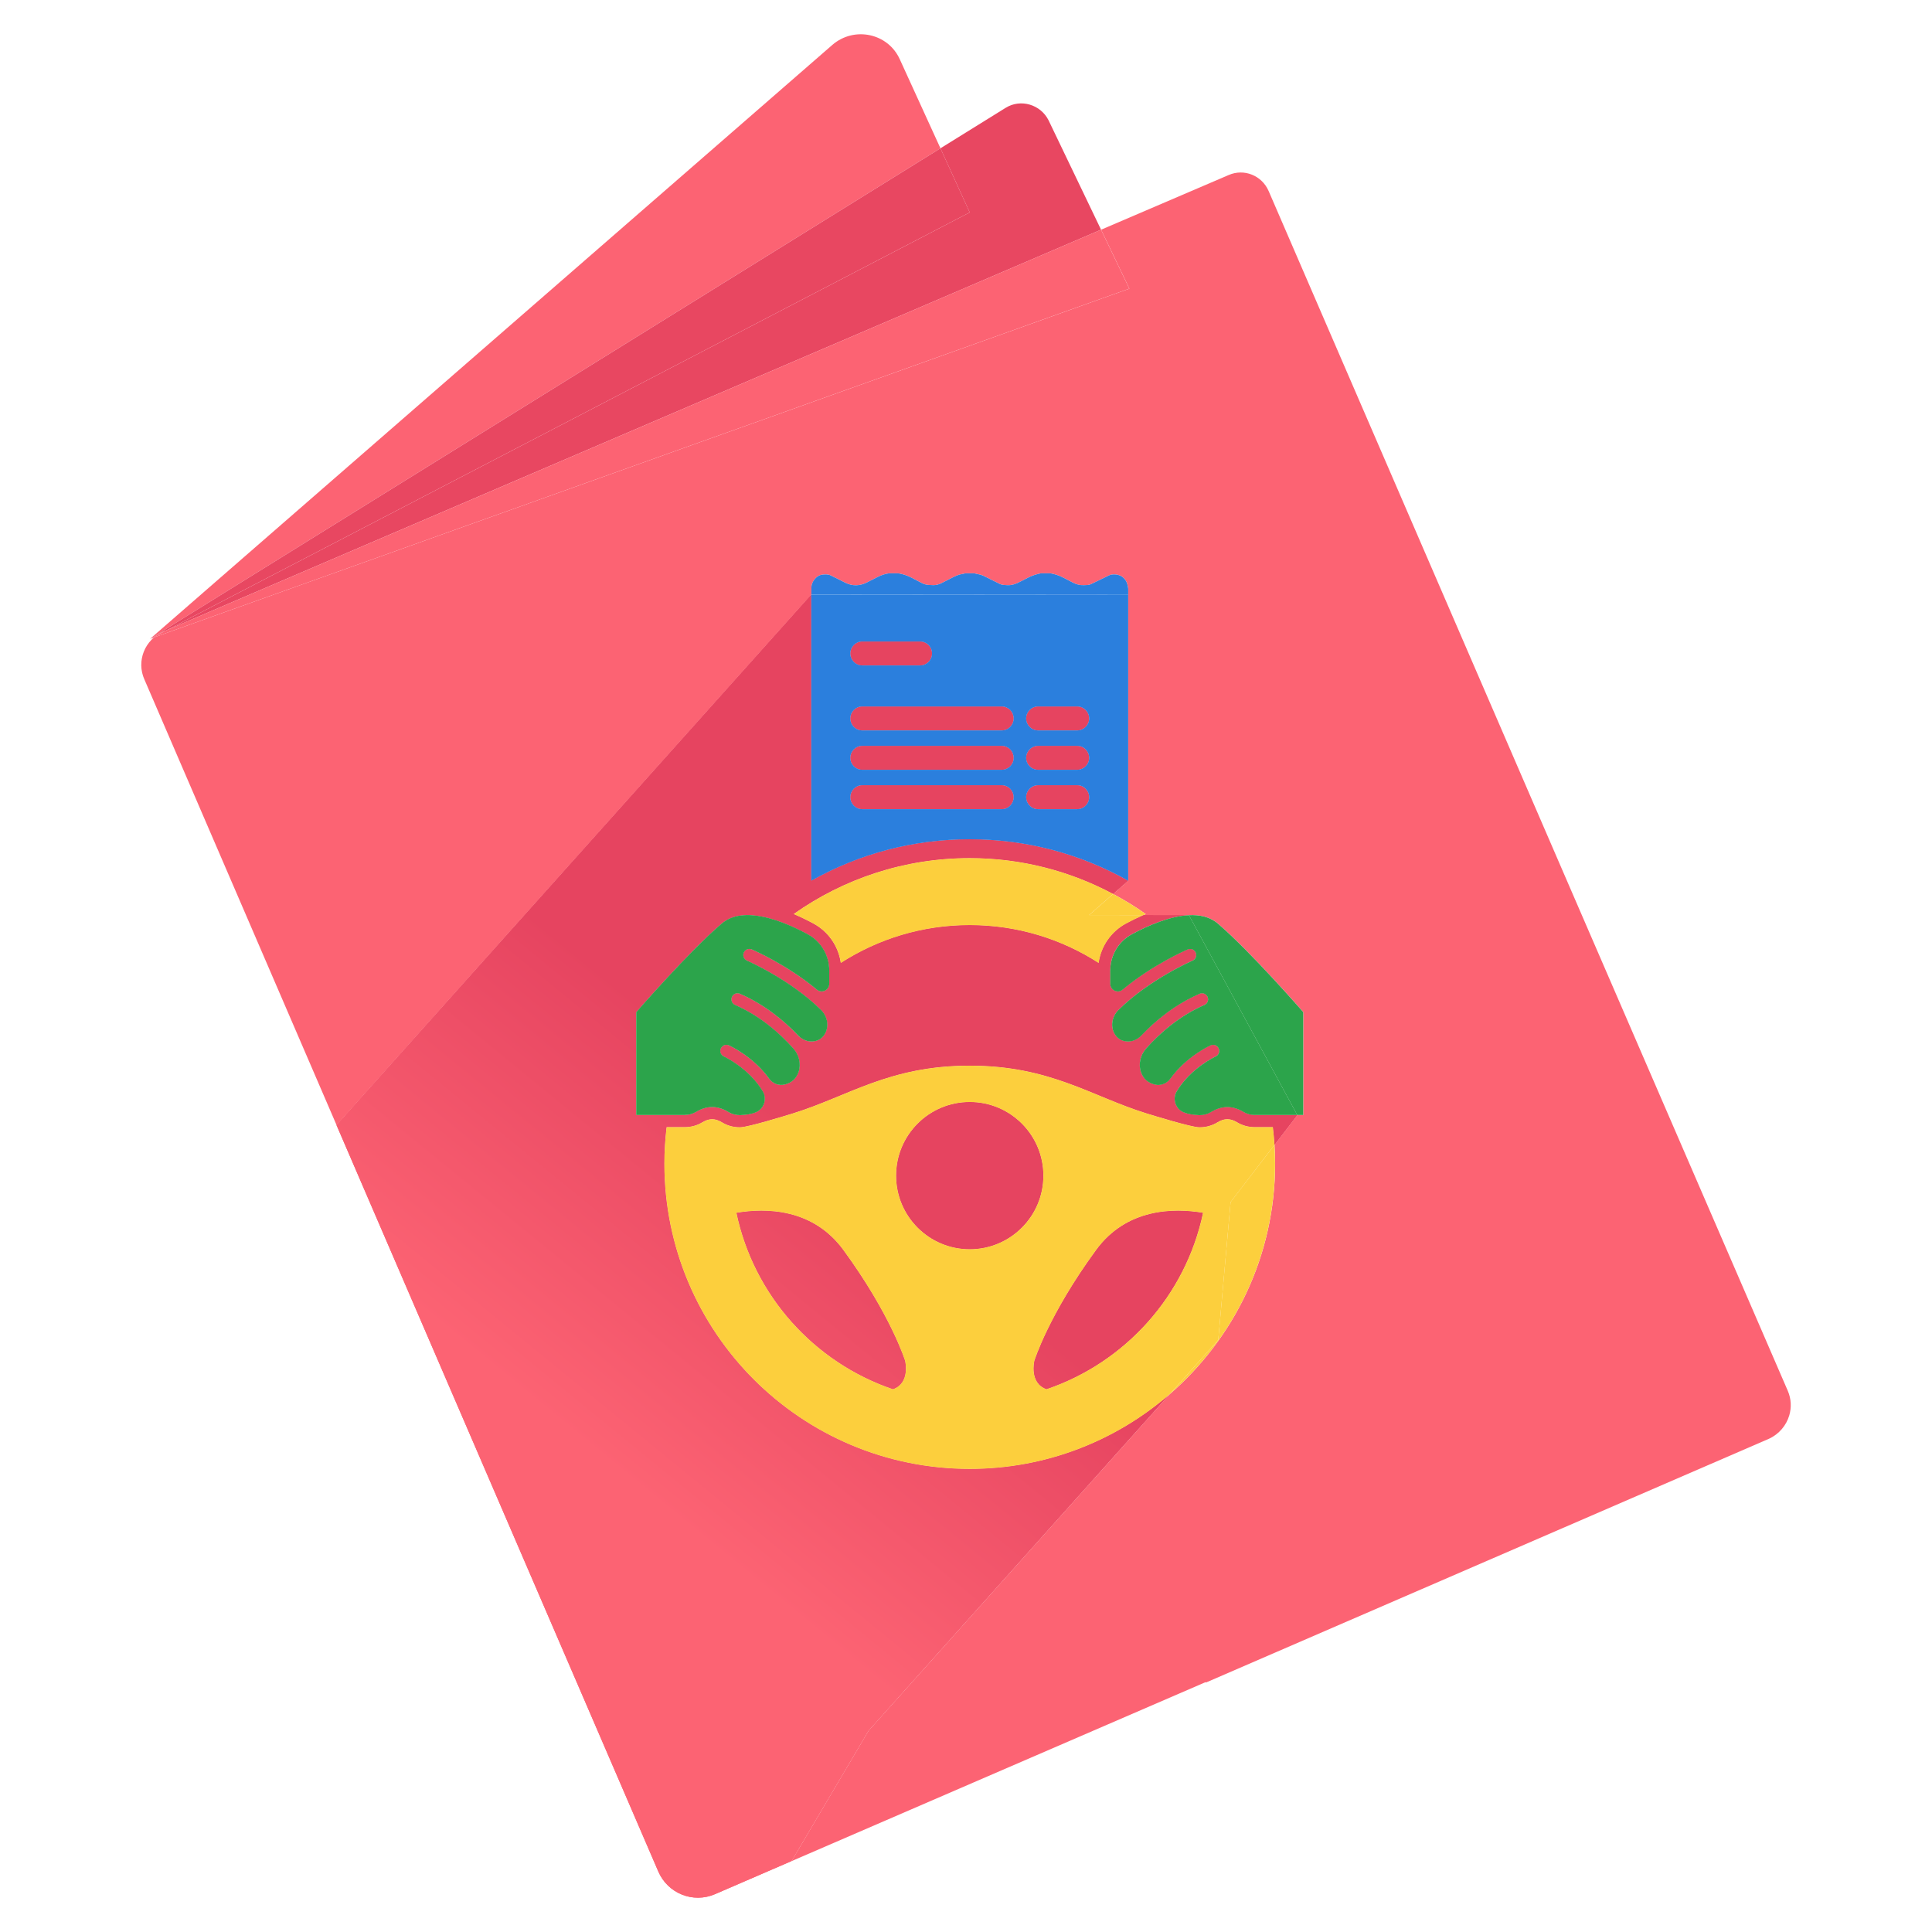 <?xml version="1.0" encoding="UTF-8"?>
<svg id="Capa_3" data-name="Capa 3" xmlns="http://www.w3.org/2000/svg" xmlns:xlink="http://www.w3.org/1999/xlink" viewBox="0 0 1024 1024">
  <defs>
    <style>
      .cls-1 {
        fill: none;
      }

      .cls-2 {
        fill: #e84761;
      }

      .cls-3 {
        fill: #2ca44b;
      }

      .cls-4 {
        fill: #fccf3d;
      }

      .cls-5 {
        fill: url(#Degradado_sin_nombre_22-4);
      }

      .cls-6 {
        fill: url(#Degradado_sin_nombre_22-2);
      }

      .cls-7 {
        fill: url(#Degradado_sin_nombre_22-3);
      }

      .cls-8 {
        fill: url(#Degradado_sin_nombre_22-6);
      }

      .cls-9 {
        fill: url(#Degradado_sin_nombre_22-8);
      }

      .cls-10 {
        fill: url(#Degradado_sin_nombre_22-7);
      }

      .cls-11 {
        fill: url(#Degradado_sin_nombre_22-5);
      }

      .cls-12 {
        fill: url(#Degradado_sin_nombre_22-9);
      }

      .cls-13 {
        fill: #fc6373;
      }

      .cls-14 {
        fill: url(#Degradado_sin_nombre_22);
      }

      .cls-15 {
        fill: #2b7fdd;
      }

      .cls-16 {
        fill: url(#Degradado_sin_nombre_22-13);
      }

      .cls-17 {
        fill: url(#Degradado_sin_nombre_22-12);
      }

      .cls-18 {
        fill: url(#Degradado_sin_nombre_22-11);
      }

      .cls-19 {
        fill: url(#Degradado_sin_nombre_22-10);
      }
    </style>
    <linearGradient id="Degradado_sin_nombre_22" data-name="Degradado sin nombre 22" x1="442.67" y1="615.45" x2="315.68" y2="770.9" gradientUnits="userSpaceOnUse">
      <stop offset="0" stop-color="#e64460"/>
      <stop offset="1" stop-color="#fc6373"/>
    </linearGradient>
    <linearGradient id="Degradado_sin_nombre_22-2" data-name="Degradado sin nombre 22" x1="328.62" y1="522.28" x2="201.63" y2="677.73" xlink:href="#Degradado_sin_nombre_22"/>
    <linearGradient id="Degradado_sin_nombre_22-3" data-name="Degradado sin nombre 22" x1="378.92" y1="563.37" x2="251.93" y2="718.82" xlink:href="#Degradado_sin_nombre_22"/>
    <linearGradient id="Degradado_sin_nombre_22-4" data-name="Degradado sin nombre 22" x1="368.7" y1="555.02" x2="241.71" y2="710.47" xlink:href="#Degradado_sin_nombre_22"/>
    <linearGradient id="Degradado_sin_nombre_22-5" data-name="Degradado sin nombre 22" x1="358.47" y1="546.67" x2="231.48" y2="702.11" xlink:href="#Degradado_sin_nombre_22"/>
    <linearGradient id="Degradado_sin_nombre_22-6" data-name="Degradado sin nombre 22" x1="418.87" y1="596.01" x2="291.88" y2="751.45" xlink:href="#Degradado_sin_nombre_22"/>
    <linearGradient id="Degradado_sin_nombre_22-7" data-name="Degradado sin nombre 22" x1="408.64" y1="587.66" x2="281.66" y2="743.1" xlink:href="#Degradado_sin_nombre_22"/>
    <linearGradient id="Degradado_sin_nombre_22-8" data-name="Degradado sin nombre 22" x1="398.41" y1="579.3" x2="271.43" y2="734.75" xlink:href="#Degradado_sin_nombre_22"/>
    <linearGradient id="Degradado_sin_nombre_22-9" data-name="Degradado sin nombre 22" x1="442.67" y1="615.45" x2="315.68" y2="770.9" xlink:href="#Degradado_sin_nombre_22"/>
    <linearGradient id="Degradado_sin_nombre_22-10" data-name="Degradado sin nombre 22" x1="566.26" y1="716.41" x2="439.27" y2="871.86" xlink:href="#Degradado_sin_nombre_22"/>
    <linearGradient id="Degradado_sin_nombre_22-11" data-name="Degradado sin nombre 22" x1="425.82" y1="601.68" x2="298.83" y2="757.13" xlink:href="#Degradado_sin_nombre_22"/>
    <linearGradient id="Degradado_sin_nombre_22-12" data-name="Degradado sin nombre 22" x1="473.05" y1="640.27" x2="346.06" y2="795.72" xlink:href="#Degradado_sin_nombre_22"/>
    <linearGradient id="Degradado_sin_nombre_22-13" data-name="Degradado sin nombre 22" x1="489.19" y1="653.46" x2="362.21" y2="808.9" xlink:href="#Degradado_sin_nombre_22"/>
  </defs>
  <path class="cls-1" d="M76.99,343.7s.03-.05.04-.07c-.01.02-.03.05-.04.07Z"/>
  <path class="cls-1" d="M77.85,342.21c.08-.12.16-.24.24-.36-.08.12-.16.24-.24.36Z"/>
  <path class="cls-1" d="M75.41,356.76c-.05-.23-.1-.45-.15-.68.05.23.09.45.15.68Z"/>
  <path class="cls-1" d="M78.86,340.76c.09-.12.19-.24.29-.37-.1.12-.19.24-.29.37Z"/>
  <path class="cls-1" d="M75.18,349.12c.03-.15.06-.3.09-.44-.03.15-.06.3-.09.44Z"/>
  <path class="cls-1" d="M74.9,352.83c0-.07,0-.13,0-.2,0,.07,0,.13,0,.2Z"/>
  <path class="cls-1" d="M75.91,358.52c-.08-.23-.14-.46-.21-.69.07.23.13.46.21.69Z"/>
  <path class="cls-1" d="M76.17,345.57c.03-.08.06-.16.09-.24-.03.08-.06.16-.09.24Z"/>
  <path class="cls-1" d="M80.1,339.3c.07-.07.13-.15.2-.22-.07.07-.13.14-.2.22Z"/>
  <path class="cls-1" d="M75.07,354.94c-.03-.19-.06-.39-.08-.58.02.19.05.39.08.58Z"/>
  <path class="cls-1" d="M75.57,347.39c.04-.14.08-.29.12-.43-.04.14-.08.29-.12.43Z"/>
  <path class="cls-1" d="M76.56,360.17c-.07-.16-.12-.32-.19-.48.07.16.12.32.19.49l101.83,236.17h0s-101.83-236.18-101.83-236.18Z"/>
  <path class="cls-1" d="M937.56,762.57l-298.4,129.2-.2-.2-122.98,53.16-96.48,41.71h0s219.46-94.86,219.46-94.86l.2.2,298.4-129.2c5.4-2.48,9.22-7.1,10.78-12.42-1.56,5.32-5.38,9.94-10.78,12.41Z"/>
  <path class="cls-1" d="M74.95,350.85c0-.1.02-.19.03-.29,0,.1-.02.19-.03.29Z"/>
  <path class="cls-13" d="M476.98,31.58c-6.2-14-24.2-17.8-35.8-7.8L79.58,338.58,498.46,78.6l-21.48-47.02Z"/>
  <path class="cls-2" d="M88.4,333.99l138.3-59.28,356.88-152.97-27.81-57.96c-4.2-8.4-14.8-11.6-22.8-6.6l-34.52,21.42,15.52,33.98L88.4,333.99Z"/>
  <path class="cls-2" d="M82.77,336.92l-3.19,1.66,2.01-.72s.02-.02.03-.03c.36-.3.75-.62,1.15-.91Z"/>
  <polygon class="cls-2" points="88.4 333.99 226.7 274.71 88.4 333.99 88.38 334 88.4 333.99"/>
  <path class="cls-2" d="M82.78,336.91s.04-.02.04-.02c.06-.04.13-.08.19-.12.31-.22.65-.42.98-.62.24-.15.47-.31.72-.45.35-.2.73-.37,1.1-.55.25-.12.49-.26.75-.38l1.46-.62.38-.16,425.58-221.41-15.52-33.98L79.58,338.58l3.19-1.66s0,0,0,0Z"/>
  <path class="cls-2" d="M83.01,336.77c.31-.22.65-.42.98-.62-.33.2-.66.4-.98.62Z"/>
  <path class="cls-2" d="M84.71,335.69c.35-.2.73-.37,1.1-.55-.37.18-.74.35-1.1.55Z"/>
  <polygon class="cls-2" points="88.4 333.99 88.02 334.15 88.38 334 88.4 333.99"/>
  <path class="cls-13" d="M75.69,346.96c.14-.47.3-.93.48-1.39-.18.46-.33.92-.48,1.39Z"/>
  <path class="cls-13" d="M79.15,340.39c.3-.38.62-.74.95-1.09-.33.35-.65.72-.95,1.09Z"/>
  <path class="cls-13" d="M78.09,341.84c.24-.37.5-.73.77-1.08-.27.35-.53.71-.77,1.08Z"/>
  <path class="cls-13" d="M74.89,352.63c0-.6.02-1.19.06-1.78-.05.59-.07,1.18-.06,1.78Z"/>
  <path class="cls-13" d="M77.03,343.63c.25-.49.53-.96.82-1.42-.29.46-.57.94-.82,1.42Z"/>
  <path class="cls-13" d="M75.26,348.68c.09-.43.19-.86.3-1.29-.12.43-.22.85-.3,1.29Z"/>
  <path class="cls-13" d="M76.26,345.32c.22-.55.47-1.1.74-1.63-.27.53-.52,1.07-.74,1.63Z"/>
  <path class="cls-13" d="M74.98,350.57c.05-.48.11-.97.2-1.44-.08.48-.15.96-.2,1.44Z"/>
  <path class="cls-13" d="M76.37,359.69c-.16-.39-.32-.78-.46-1.18.14.39.29.79.46,1.18Z"/>
  <path class="cls-13" d="M178.39,596.34l251.59-281.14h.07l.02-3.96c.02-2.6,2.38-6.12,5.44-6.6,1.54-.26,3.4-.34,4.82.36l7.86,3.92c3.6,1.78,7.58,1.68,11.14-.14l5.76-2.92c1.94-.98,4.06-1.74,6.18-2h4.86c2.4.42,4.68,1.12,6.96,2.3l2.76,1.44c4.18,2.18,4.36,2.48,8.86,2.54,1.62.02,3.1-.44,4.5-1.16l5.34-2.72c1.72-.86,3.42-1.72,5.34-2.02.64-.1,1.26-.18,1.7-.38h4.86c1.28.44,3.12.5,4.78,1.32l8.88,4.4c1.08.52,2.48.48,3.64.56,2.6.18,4.76-.68,7-1.84l4.08-2.1c2.26-1.16,4.5-1.86,6.88-2.34h5.08c2.24.44,4.36,1.06,6.46,2.14l5.56,2.86c1.82.94,3.66,1.38,5.72,1.28,1.2-.04,2.6.02,3.72-.54l9.62-4.66c1.36-.66,3.36-.6,4.76-.24,2.9.74,4.64,3.14,5.12,5.9.08.44.24,1,.24,1.44v3.02h0v151.74h0s0,0,0,0l-8,7.02c5.99,3.2,11.77,6.74,17.29,10.64-.4.17-.82.38-1.22.55l24.1.02v.02c5.79-.28,11.17.88,15.33,4.44,17.61,15.09,45.29,46.96,45.29,46.96v54.51h-3.18l.04.08-12.11,15.77c.21,3.26.32,6.55.32,9.87,0,48.89-21.71,92.69-55.98,122.37l-159.54,178.28-40.81,69.11,96.48-41.71,122.98-53.16.2.2,298.4-129.2c5.4-2.47,9.21-7.1,10.78-12.41,1.21-4.14,1.06-8.69-.78-12.98l-118.8-274.4-156.4-361.6c-3.6-8.2-13-12-21.2-8.4l-67.57,28.96,14.99,31.24L81.61,337.85c-.46.39-.89.8-1.31,1.23-.07.07-.13.14-.2.22-.33.35-.65.72-.95,1.09-.1.12-.19.24-.29.37-.27.35-.53.72-.77,1.08-.08.12-.16.24-.24.36-.29.46-.57.94-.82,1.42-.01.02-.03.05-.04.07-.27.53-.52,1.07-.74,1.63-.03.08-.06.16-.09.24-.18.46-.33.92-.48,1.39-.04.14-.08.29-.12.43-.12.43-.22.85-.3,1.29-.03.15-.06.3-.09.44-.08.48-.15.96-.2,1.44,0,.1-.02.19-.03.29-.05.59-.07,1.18-.06,1.78,0,.07,0,.13,0,.2.01.51.04,1.01.1,1.52.02.19.05.39.08.58.05.38.12.77.19,1.15.05.23.09.45.15.68.08.36.19.71.29,1.06.07.23.13.46.21.69.13.39.29.79.46,1.18.07.16.12.32.19.48l101.83,236.17Z"/>
  <path class="cls-13" d="M81.59,337.86c-.45.39-.88.8-1.29,1.23.42-.43.85-.84,1.31-1.23h-.02Z"/>
  <path class="cls-13" d="M75.7,357.82c-.11-.35-.21-.71-.29-1.06.08.36.18.71.29,1.06Z"/>
  <path class="cls-13" d="M74.99,354.36c-.05-.51-.09-1.02-.1-1.52.01.51.04,1.01.1,1.52Z"/>
  <path class="cls-13" d="M75.26,356.08c-.08-.38-.14-.77-.19-1.15.05.38.11.77.19,1.15Z"/>
  <path class="cls-13" d="M88.4,333.99h-.02s-5.47,2.85-5.47,2.85c-.45.32-.89.65-1.31,1.01l516.97-184.87-14.99-31.24-356.89,152.97-138.3,59.28Z"/>
  <polygon class="cls-13" points="583.59 121.74 583.59 121.73 226.7 274.71 583.59 121.74"/>
  <path class="cls-13" d="M82.91,336.84l-.14.07c-.4.3-.79.62-1.15.91-.01,0-.02.02-.03.03h.02c.42-.36.86-.69,1.31-1.02Z"/>
  <path class="cls-13" d="M88.02,334.15l-1.46.63c-.26.11-.5.25-.75.37-.37.18-.74.35-1.1.55-.25.14-.48.3-.72.45-.33.2-.66.41-.98.62-.03.02-.06.05-.1.08l5.47-2.84-.36.15Z"/>
  <path class="cls-13" d="M82.82,336.89s-.02.02-.04.02c0,0,0,0,0,0l.14-.07s.06-.05.1-.08c-.06.04-.13.08-.19.12Z"/>
  <path class="cls-13" d="M83.99,336.14c.24-.15.47-.31.72-.45-.25.14-.48.3-.72.45Z"/>
  <path class="cls-13" d="M88.02,334.15l-1.46.62c-.26.11-.5.25-.75.38.25-.12.49-.26.75-.37l1.46-.63Z"/>
  <path class="cls-14" d="M378.96,1003.97c-11.6,5-25-.4-30-12l-18.06-41.9-152.51-353.73h0s170.57,395.63,170.57,395.63c5,11.6,18.4,17,30,12l40.54-17.52h0s-40.54,17.52-40.54,17.52Z"/>
  <path class="cls-13" d="M457.04,352.69h30.6c3.5,0,6.34-2.84,6.34-6.34s-2.84-6.34-6.34-6.34h-30.6c-3.5,0-6.34,2.84-6.34,6.34s2.84,6.34,6.34,6.34Z"/>
  <path class="cls-6" d="M457.04,352.69h30.6c3.5,0,6.34-2.84,6.34-6.34s-2.84-6.34-6.34-6.34h-30.6c-3.5,0-6.34,2.84-6.34,6.34s2.84,6.34,6.34,6.34Z"/>
  <path class="cls-13" d="M457.04,428.87h73.88c3.5,0,6.32-2.84,6.32-6.34s-2.82-6.34-6.32-6.34h-73.88c-3.5,0-6.34,2.84-6.34,6.34s2.84,6.34,6.34,6.34Z"/>
  <path class="cls-7" d="M457.04,428.87h73.88c3.5,0,6.32-2.84,6.32-6.34s-2.82-6.34-6.32-6.34h-73.88c-3.5,0-6.34,2.84-6.34,6.34s2.84,6.34,6.34,6.34Z"/>
  <path class="cls-13" d="M457.04,407.99h73.88c3.5,0,6.32-2.82,6.32-6.32s-2.82-6.34-6.32-6.34h-73.88c-3.5,0-6.34,2.84-6.34,6.34s2.84,6.32,6.34,6.32Z"/>
  <path class="cls-5" d="M457.04,407.99h73.88c3.5,0,6.32-2.82,6.32-6.32s-2.82-6.34-6.32-6.34h-73.88c-3.5,0-6.34,2.84-6.34,6.34s2.84,6.32,6.34,6.32Z"/>
  <path class="cls-13" d="M457.04,387.13h73.88c3.5,0,6.32-2.84,6.32-6.34s-2.82-6.34-6.32-6.34h-73.88c-3.5,0-6.34,2.84-6.34,6.34s2.84,6.34,6.34,6.34Z"/>
  <path class="cls-11" d="M457.04,387.13h73.88c3.5,0,6.32-2.84,6.32-6.34s-2.82-6.34-6.32-6.34h-73.88c-3.5,0-6.34,2.84-6.34,6.34s2.84,6.34,6.34,6.34Z"/>
  <path class="cls-13" d="M550.24,428.87h20.68c3.5,0,6.34-2.84,6.34-6.34s-2.84-6.34-6.34-6.34h-20.68c-3.5,0-6.34,2.84-6.34,6.34s2.84,6.34,6.34,6.34Z"/>
  <path class="cls-8" d="M550.24,428.87h20.68c3.5,0,6.34-2.84,6.34-6.34s-2.84-6.34-6.34-6.34h-20.68c-3.5,0-6.34,2.84-6.34,6.34s2.84,6.34,6.34,6.34Z"/>
  <path class="cls-13" d="M550.24,407.99h20.68c3.5,0,6.34-2.82,6.34-6.32s-2.84-6.34-6.34-6.34h-20.68c-3.5,0-6.34,2.84-6.34,6.34s2.84,6.32,6.34,6.32Z"/>
  <path class="cls-10" d="M550.24,407.99h20.68c3.5,0,6.34-2.82,6.34-6.32s-2.84-6.34-6.34-6.34h-20.68c-3.5,0-6.34,2.84-6.34,6.34s2.84,6.32,6.34,6.32Z"/>
  <path class="cls-13" d="M550.24,387.13h20.68c3.5,0,6.34-2.84,6.34-6.34s-2.84-6.34-6.34-6.34h-20.68c-3.5,0-6.34,2.84-6.34,6.34s2.84,6.34,6.34,6.34Z"/>
  <path class="cls-9" d="M550.24,387.13h20.68c3.5,0,6.34-2.84,6.34-6.34s-2.84-6.34-6.34-6.34h-20.68c-3.5,0-6.34,2.84-6.34,6.34s2.84,6.34,6.34,6.34Z"/>
  <path class="cls-13" d="M619.85,739.05c-28.38,24.58-65.38,39.49-105.87,39.49-89.39,0-161.85-72.46-161.85-161.85,0-6.53.43-12.96,1.19-19.29h9.63c3.31,0,6.52-.88,9.28-2.55,3.68-2.21,6.82-2.21,10.51.05,2.78,1.69,5.96,2.57,9.23,2.57.14,0,.28,0,.42,0,4.28-.1,23.46-5.99,27.99-7.39,29.32-9.09,50.86-25.26,93.59-25.26s64.27,16.17,93.59,25.26c4.52,1.4,23.71,7.29,27.99,7.39.14,0,.28,0,.42,0,3.27,0,6.46-.89,9.24-2.58,3.69-2.25,6.83-2.26,10.51-.04,2.76,1.66,5.97,2.54,9.28,2.54h9.63c.37,3.11.67,6.25.87,9.42l12.11-15.77-.04-.08h-22.57c-2.09,0-4.17-.54-5.97-1.62-5.72-3.45-11.45-3.43-17.17.06-1.84,1.12-4.01,1.69-6.16,1.64-3.3-.08-6.16-.55-8.46-1.53-4.27-1.8-5.98-7.13-3.6-11.1,7.44-12.4,20.45-18.4,20.62-18.48,1.62-.73,2.35-2.63,1.62-4.24-.72-1.62-2.62-2.35-4.24-1.63-.73.32-12.91,5.91-21.41,17.73-1.87,2.61-5.17,3.8-8.29,3.02-3.4-.86-5.95-2.86-7.24-6.53-1.52-4.33-.3-9.19,2.76-12.62,7.23-8.09,17.55-17.23,30.88-23.05,1.63-.71,2.37-2.6,1.66-4.23-.71-1.63-2.61-2.37-4.23-1.66-13.06,5.7-23.33,14.19-30.86,22.12-2.04,2.15-4.91,3.42-7.86,3.14-2.64-.25-4.82-1.44-6.33-4.02-2.37-4.05-1.35-9.3,1.98-12.61,16.24-16.15,39-26.08,39.33-26.22,1.63-.7,2.39-2.59,1.69-4.22-.7-1.63-2.6-2.4-4.22-1.69-1.23.53-18.81,8.2-34.51,21.32-2.61,2.18-6.58.3-6.58-3.1v-7.08c0-8.03,4.37-15.41,11.44-19.22,8.35-4.5,19.96-9.6,30.27-10.1v-.02s-24.11-.02-24.11-.02c-2.98,1.31-6.04,2.76-9.21,4.48-7.95,4.29-13.27,12.06-14.52,20.88-19.7-12.69-43.15-20.07-68.33-20.07s-48.63,7.38-68.33,20.07c-1.25-8.81-6.57-16.59-14.52-20.88-3.61-1.95-7.08-3.6-10.44-5.03,26.37-18.65,58.53-29.63,93.29-29.63,27.49,0,53.34,6.89,76,18.99l8-7.02c-25.58-14.4-54.28-21.98-84-21.98s-58.42,7.58-84,21.98v-151.6h.06s-.07,0-.07,0l-251.59,281.14,152.51,353.73,18.06,41.9c5,11.6,18.4,17,30,12l40.54-17.53,40.81-69.11,159.54-178.28ZM337.2,590.97v-54.51s27.67-31.87,45.29-46.96c11.57-9.92,32.56-1.37,45.59,5.66,7.06,3.81,11.44,11.2,11.44,19.22v7.08c0,3.4-3.97,5.28-6.58,3.1-15.7-13.12-33.27-20.79-34.51-21.32-1.62-.71-3.52.05-4.22,1.69-.7,1.63.06,3.52,1.69,4.22.33.14,23.09,10.07,39.33,26.22,3.33,3.31,4.35,8.56,1.98,12.61-1.51,2.58-3.7,3.77-6.33,4.02-2.95.28-5.82-.99-7.86-3.14-7.53-7.93-17.79-16.42-30.86-22.12-1.62-.72-3.52.03-4.23,1.66-.71,1.63.03,3.52,1.66,4.23,13.33,5.82,23.66,14.96,30.88,23.05,3.06,3.42,4.28,8.29,2.76,12.62-1.29,3.68-3.84,5.67-7.24,6.53-3.11.79-6.41-.41-8.29-3.02-8.49-11.82-20.68-17.4-21.41-17.73-1.62-.72-3.52,0-4.24,1.63-.72,1.62,0,3.52,1.62,4.24.17.08,13.18,6.08,20.62,18.48,2.39,3.97.67,9.3-3.6,11.1-2.31.97-5.17,1.45-8.46,1.53-2.16.05-4.32-.51-6.16-1.64-5.72-3.49-11.45-3.51-17.17-.06-1.79,1.08-3.87,1.62-5.97,1.62h-25.75Z"/>
  <path class="cls-12" d="M619.85,739.05c-28.38,24.58-65.38,39.49-105.87,39.49-89.39,0-161.85-72.46-161.85-161.85,0-6.53.43-12.96,1.19-19.29h9.63c3.31,0,6.52-.88,9.28-2.55,3.68-2.21,6.82-2.21,10.51.05,2.78,1.69,5.96,2.57,9.23,2.57.14,0,.28,0,.42,0,4.28-.1,23.46-5.99,27.99-7.39,29.32-9.09,50.86-25.26,93.59-25.26s64.27,16.17,93.59,25.26c4.52,1.4,23.71,7.29,27.99,7.39.14,0,.28,0,.42,0,3.27,0,6.46-.89,9.24-2.58,3.69-2.25,6.83-2.26,10.51-.04,2.76,1.66,5.97,2.54,9.28,2.54h9.63c.37,3.11.67,6.25.87,9.42l12.11-15.77-.04-.08h-22.57c-2.09,0-4.17-.54-5.97-1.62-5.72-3.45-11.45-3.43-17.17.06-1.84,1.12-4.01,1.69-6.16,1.64-3.3-.08-6.16-.55-8.46-1.53-4.27-1.8-5.98-7.13-3.6-11.1,7.44-12.4,20.45-18.4,20.62-18.48,1.62-.73,2.35-2.63,1.62-4.24-.72-1.62-2.62-2.35-4.24-1.63-.73.32-12.91,5.91-21.41,17.73-1.87,2.61-5.17,3.8-8.29,3.02-3.4-.86-5.95-2.86-7.24-6.53-1.52-4.33-.3-9.19,2.76-12.62,7.23-8.09,17.55-17.23,30.88-23.05,1.63-.71,2.37-2.6,1.66-4.23-.71-1.63-2.61-2.37-4.23-1.66-13.06,5.7-23.33,14.19-30.86,22.12-2.04,2.15-4.91,3.42-7.86,3.14-2.64-.25-4.82-1.44-6.33-4.02-2.37-4.05-1.35-9.3,1.98-12.61,16.24-16.15,39-26.08,39.33-26.22,1.63-.7,2.39-2.59,1.69-4.22-.7-1.63-2.6-2.4-4.22-1.69-1.23.53-18.81,8.2-34.51,21.32-2.61,2.18-6.58.3-6.58-3.1v-7.08c0-8.03,4.37-15.41,11.44-19.22,8.35-4.5,19.96-9.6,30.27-10.1v-.02s-24.11-.02-24.11-.02c-2.98,1.31-6.04,2.76-9.21,4.48-7.95,4.29-13.27,12.06-14.52,20.88-19.7-12.69-43.15-20.07-68.33-20.07s-48.63,7.38-68.33,20.07c-1.25-8.81-6.57-16.59-14.52-20.88-3.61-1.95-7.08-3.6-10.44-5.03,26.37-18.65,58.53-29.63,93.29-29.63,27.49,0,53.34,6.89,76,18.99l8-7.02c-25.58-14.4-54.28-21.98-84-21.98s-58.42,7.58-84,21.98v-151.6h.06s-.07,0-.07,0l-251.59,281.14,152.51,353.73,18.06,41.9c5,11.6,18.4,17,30,12l40.54-17.53,40.81-69.11,159.54-178.28ZM337.2,590.97v-54.51s27.67-31.87,45.29-46.96c11.57-9.92,32.56-1.37,45.59,5.66,7.06,3.81,11.44,11.2,11.44,19.22v7.08c0,3.4-3.97,5.28-6.58,3.1-15.7-13.12-33.27-20.79-34.51-21.32-1.62-.71-3.52.05-4.22,1.69-.7,1.63.06,3.52,1.69,4.22.33.14,23.09,10.07,39.33,26.22,3.33,3.31,4.35,8.56,1.98,12.61-1.51,2.58-3.7,3.77-6.33,4.02-2.95.28-5.82-.99-7.86-3.14-7.53-7.93-17.79-16.42-30.86-22.12-1.62-.72-3.52.03-4.23,1.66-.71,1.63.03,3.52,1.66,4.23,13.33,5.82,23.66,14.96,30.88,23.05,3.06,3.42,4.28,8.29,2.76,12.62-1.29,3.68-3.84,5.67-7.24,6.53-3.11.79-6.41-.41-8.29-3.02-8.49-11.82-20.68-17.4-21.41-17.73-1.62-.72-3.52,0-4.24,1.63-.72,1.62,0,3.52,1.62,4.24.17.08,13.18,6.08,20.62,18.48,2.39,3.97.67,9.3-3.6,11.1-2.31.97-5.17,1.45-8.46,1.53-2.16.05-4.32-.51-6.16-1.64-5.72-3.49-11.45-3.51-17.17-.06-1.79,1.08-3.87,1.62-5.97,1.62h-25.75Z"/>
  <path class="cls-13" d="M580.94,662.53c-25.16,34.38-32.71,58.7-32.71,58.7,0,0-2.94,11.84,6.44,15.11,41.8-14.21,73.76-49.68,82.98-93.54-15.68-2.63-40.53-2.39-56.71,19.73Z"/>
  <path class="cls-19" d="M580.94,662.53c-25.16,34.38-32.71,58.7-32.71,58.7,0,0-2.94,11.84,6.44,15.11,41.8-14.21,73.76-49.68,82.98-93.54-15.68-2.63-40.53-2.39-56.71,19.73Z"/>
  <rect class="cls-13" x="597.98" y="315.06" width="0" height="151.74"/>
  <rect class="cls-18" x="597.98" y="315.06" width="0" height="151.74"/>
  <path class="cls-13" d="M447.02,662.53c-16.19-22.12-41.04-22.37-56.71-19.73,9.22,43.87,41.18,79.33,82.98,93.54,9.39-3.26,6.44-15.11,6.44-15.11,0,0-7.55-24.32-32.71-58.7Z"/>
  <path class="cls-17" d="M447.02,662.53c-16.19-22.12-41.04-22.37-56.71-19.73,9.22,43.87,41.18,79.33,82.98,93.54,9.39-3.26,6.44-15.11,6.44-15.11,0,0-7.55-24.32-32.71-58.7Z"/>
  <circle class="cls-13" cx="513.98" cy="623.11" r="39.03"/>
  <circle class="cls-16" cx="513.98" cy="623.11" r="39.03"/>
  <path class="cls-4" d="M606.04,485.02c.4-.18.82-.38,1.22-.55-5.51-3.9-11.29-7.44-17.29-10.64l-12.72,11.17,28.79.03Z"/>
  <path class="cls-4" d="M420.69,484.47c3.36,1.43,6.83,3.08,10.44,5.03,7.95,4.29,13.27,12.06,14.52,20.88,19.7-12.69,43.15-20.07,68.33-20.07s48.63,7.38,68.33,20.07c1.25-8.81,6.57-16.59,14.52-20.88,3.18-1.71,6.23-3.17,9.21-4.48l-28.79-.03,12.72-11.17c-22.66-12.1-48.51-18.99-76-18.99-34.75,0-66.92,10.99-93.29,29.63Z"/>
  <path class="cls-4" d="M645.7,710.16l-25.86,28.89c34.27-29.68,55.98-73.47,55.98-122.37,0-3.32-.11-6.61-.32-9.87l-23.26,30.3-6.54,73.04Z"/>
  <path class="cls-4" d="M665,597.4c-3.31,0-6.52-.88-9.28-2.54-3.68-2.22-6.82-2.21-10.51.04-2.78,1.69-5.96,2.58-9.24,2.58-.14,0-.28,0-.42,0-4.28-.1-23.47-5.99-27.99-7.39-29.32-9.09-50.86-25.26-93.59-25.26s-64.27,16.17-93.59,25.26c-4.52,1.4-23.71,7.29-27.99,7.39-.14,0-.28,0-.42,0-3.28,0-6.46-.89-9.23-2.57-3.69-2.25-6.84-2.26-10.51-.05-2.76,1.67-5.97,2.55-9.28,2.55h-9.63c-.76,6.33-1.19,12.75-1.19,19.29,0,89.39,72.46,161.85,161.85,161.85,40.5,0,77.49-14.91,105.87-39.49l25.86-28.89,6.54-73.04,23.26-30.3c-.2-3.16-.5-6.3-.87-9.42h-9.63ZM473.28,736.34c-41.8-14.21-73.76-49.68-82.98-93.54,15.68-2.63,40.53-2.39,56.71,19.73,25.16,34.38,32.71,58.7,32.71,58.7,0,0,2.94,11.84-6.44,15.11ZM513.98,662.14c-21.55,0-39.03-17.47-39.03-39.03s17.47-39.03,39.03-39.03,39.03,17.47,39.03,39.03-17.47,39.03-39.03,39.03ZM554.67,736.34c-9.39-3.26-6.44-15.11-6.44-15.11,0,0,7.55-24.32,32.71-58.7,16.19-22.12,41.04-22.37,56.71-19.73-9.22,43.87-41.18,79.33-82.98,93.54Z"/>
  <path class="cls-3" d="M690.75,590.97v-54.51s-27.67-31.87-45.29-46.96c-4.16-3.56-9.54-4.72-15.32-4.44l57.42,105.91h3.18Z"/>
  <path class="cls-3" d="M588.44,514.38v7.08c0,3.4,3.97,5.28,6.58,3.1,15.7-13.12,33.27-20.79,34.51-21.32,1.62-.71,3.52.05,4.22,1.69.7,1.63-.06,3.52-1.69,4.22-.33.14-23.09,10.07-39.33,26.22-3.33,3.31-4.35,8.56-1.98,12.61,1.51,2.58,3.7,3.77,6.33,4.02,2.95.28,5.82-.99,7.86-3.14,7.53-7.93,17.79-16.42,30.86-22.12,1.62-.72,3.52.03,4.23,1.66.71,1.63-.03,3.52-1.66,4.23-13.33,5.82-23.66,14.96-30.88,23.05-3.06,3.42-4.28,8.29-2.76,12.62,1.29,3.68,3.84,5.67,7.24,6.53,3.11.79,6.41-.41,8.29-3.02,8.49-11.82,20.68-17.4,21.41-17.73,1.62-.72,3.52,0,4.24,1.63.72,1.62,0,3.52-1.62,4.24-.17.08-13.18,6.08-20.62,18.48-2.39,3.97-.67,9.3,3.6,11.1,2.31.97,5.17,1.45,8.46,1.53,2.16.05,4.32-.51,6.16-1.64,5.72-3.49,11.45-3.51,17.17-.06,1.79,1.08,3.87,1.62,5.97,1.62h22.57s-57.42-105.91-57.42-105.91c-10.31.49-21.92,5.59-30.27,10.1-7.06,3.81-11.44,11.2-11.44,19.22Z"/>
  <path class="cls-3" d="M368.92,589.35c5.72-3.45,11.45-3.43,17.17.06,1.84,1.12,4.01,1.69,6.16,1.64,3.3-.08,6.16-.55,8.46-1.53,4.27-1.8,5.98-7.13,3.6-11.1-7.44-12.4-20.45-18.4-20.62-18.48-1.62-.73-2.35-2.63-1.62-4.24.72-1.62,2.62-2.35,4.24-1.63.73.32,12.91,5.91,21.41,17.73,1.87,2.61,5.17,3.8,8.29,3.02,3.4-.86,5.95-2.86,7.24-6.53,1.52-4.33.3-9.19-2.76-12.62-7.23-8.09-17.55-17.23-30.88-23.05-1.63-.71-2.37-2.6-1.66-4.23.71-1.63,2.61-2.37,4.23-1.66,13.06,5.7,23.33,14.19,30.86,22.12,2.04,2.15,4.91,3.42,7.86,3.14,2.64-.25,4.82-1.44,6.33-4.02,2.37-4.05,1.35-9.3-1.98-12.61-16.24-16.15-39-26.08-39.33-26.22-1.63-.7-2.39-2.59-1.69-4.22.7-1.63,2.6-2.4,4.22-1.69,1.23.53,18.81,8.2,34.51,21.32,2.61,2.18,6.58.3,6.58-3.1v-7.08c0-8.03-4.37-15.41-11.44-19.22-13.03-7.03-34.02-15.57-45.59-5.66-17.61,15.09-45.29,46.96-45.29,46.96v54.51h25.75c2.09,0,4.17-.54,5.97-1.62Z"/>
  <polygon class="cls-15" points="429.98 315.21 429.98 331.57 430.04 315.21 429.98 315.21"/>
  <path class="cls-15" d="M597.98,312.05c0-.44-.16-1-.24-1.44-.48-2.76-2.22-5.16-5.12-5.9-1.4-.36-3.4-.42-4.76.24l-9.62,4.66c-1.12.56-2.52.5-3.72.54-2.06.1-3.9-.34-5.72-1.28l-5.56-2.86c-2.1-1.08-4.22-1.7-6.46-2.14h-5.08c-2.38.48-4.62,1.18-6.88,2.34l-4.08,2.1c-2.24,1.16-4.4,2.02-7,1.84-1.16-.08-2.56-.04-3.64-.56l-8.88-4.4c-1.66-.82-3.5-.88-4.78-1.32h-4.86c-.44.2-1.06.28-1.7.38-1.92.3-3.62,1.16-5.34,2.02l-5.34,2.72c-1.4.72-2.88,1.18-4.5,1.16-4.5-.06-4.68-.36-8.86-2.54l-2.76-1.44c-2.28-1.18-4.56-1.88-6.96-2.3h-4.86c-2.12.26-4.24,1.02-6.18,2l-5.76,2.92c-3.56,1.82-7.54,1.92-11.14.14l-7.86-3.92c-1.42-.7-3.28-.62-4.82-.36-3.06.48-5.42,4-5.44,6.6l-.02,3.96,167.94-.14v-3.02Z"/>
  <polygon class="cls-15" points="597.98 466.81 597.98 466.8 597.97 466.81 597.98 466.81"/>
  <path class="cls-15" d="M429.98,331.57v135.24c25.58-14.4,54.28-21.98,84-21.98s58.42,7.58,84,21.98h0v-151.74l-167.94.14h0s-.06,16.36-.06,16.36ZM550.24,374.45h20.68c3.5,0,6.34,2.84,6.34,6.34s-2.84,6.34-6.34,6.34h-20.68c-3.5,0-6.34-2.84-6.34-6.34s2.84-6.34,6.34-6.34ZM550.24,395.33h20.68c3.5,0,6.34,2.84,6.34,6.34s-2.84,6.32-6.34,6.32h-20.68c-3.5,0-6.34-2.82-6.34-6.32s2.84-6.34,6.34-6.34ZM550.24,416.19h20.68c3.5,0,6.34,2.84,6.34,6.34s-2.84,6.34-6.34,6.34h-20.68c-3.5,0-6.34-2.84-6.34-6.34s2.84-6.34,6.34-6.34ZM457.04,340.01h30.6c3.5,0,6.34,2.84,6.34,6.34s-2.84,6.34-6.34,6.34h-30.6c-3.5,0-6.34-2.84-6.34-6.34s2.84-6.34,6.34-6.34ZM457.04,374.45h73.88c3.5,0,6.32,2.84,6.32,6.34s-2.82,6.34-6.32,6.34h-73.88c-3.5,0-6.34-2.84-6.34-6.34s2.84-6.34,6.34-6.34ZM457.04,395.33h73.88c3.5,0,6.32,2.84,6.32,6.34s-2.82,6.32-6.32,6.32h-73.88c-3.5,0-6.34-2.82-6.34-6.32s2.84-6.34,6.34-6.34ZM457.04,416.19h73.88c3.5,0,6.32,2.84,6.32,6.34s-2.82,6.34-6.32,6.34h-73.88c-3.5,0-6.34-2.84-6.34-6.34s2.84-6.34,6.34-6.34Z"/>
</svg>